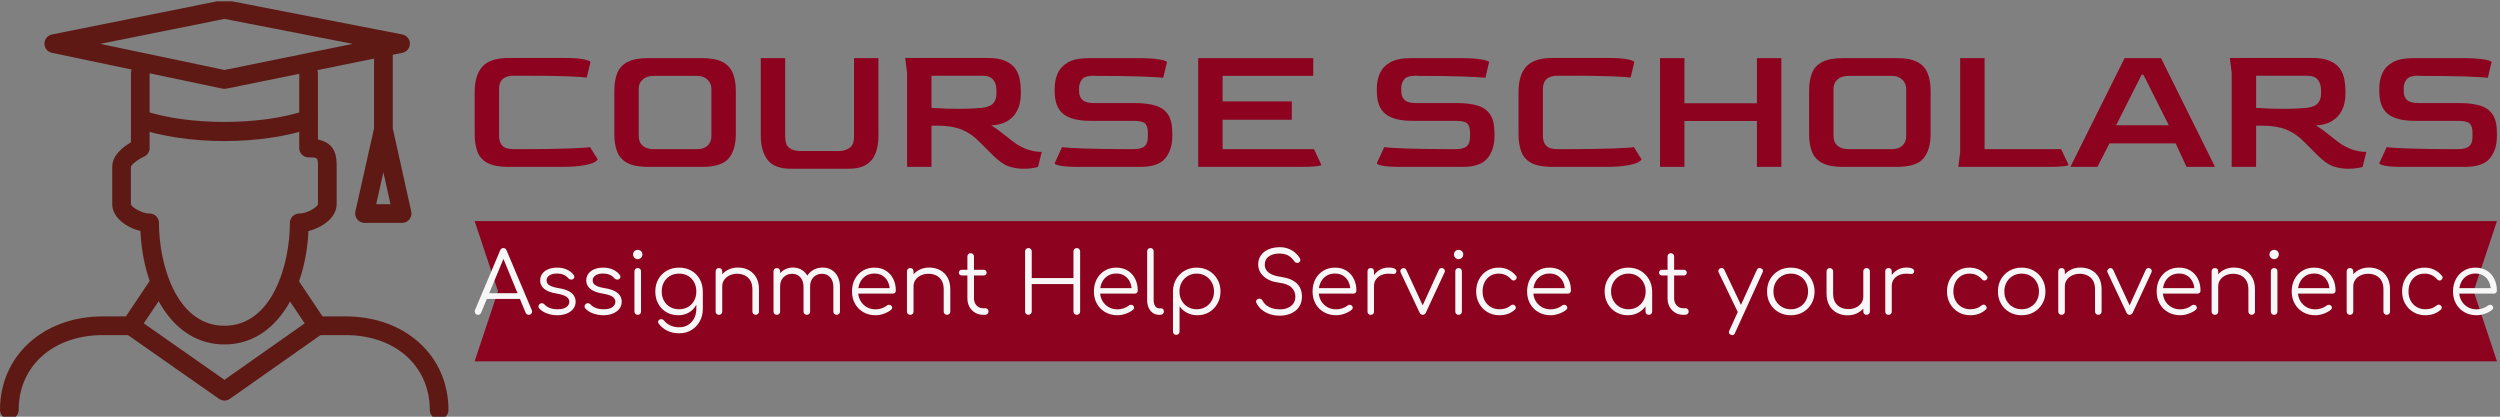 <svg xmlns="http://www.w3.org/2000/svg" version="1.1" xmlns:xlink="http://www.w3.org/1999/xlink" xmlns:svgjs="http://svgjs.dev/svgjs" width="1500" height="250" viewBox="0 0 1500 250"><rect x="0" y="0" width="1500" height="250" fill="#808080" stroke="none"/><g transform="matrix(1,0,0,1,-0.909,0.781)"><svg viewBox="0 0 396 66" data-background-color="#ffffff" preserveAspectRatio="xMidYMid meet" height="250" width="1500" xmlns="http://www.w3.org/2000/svg" xmlns:xlink="http://www.w3.org/1999/xlink"><g id="tight-bounds" transform="matrix(1,0,0,1,0.24,-0.206)"><svg viewBox="0 0 395.52 66.412" height="66.412" width="395.52"><g><svg viewBox="0 0 488.343 81.998" height="66.412" width="395.52"><g transform="matrix(1,0,0,1,92.823,11.333)"><svg viewBox="0 0 395.52 59.333" height="59.333" width="395.52"><g id="textblocktransform"><svg viewBox="0 0 395.52 59.333" height="59.333" width="395.52" id="textblock"><g><svg viewBox="0 0 395.52 21.668" height="21.668" width="395.52"><g transform="matrix(1,0,0,1,0,0)"><svg width="395.52" viewBox="3.5 -29.45 546.67 29.95" height="21.668" data-palette-color="#8d021f"><path d="M26.55 0L12.65 0Q9.1 0 7.1-1 5.1-2 4.3-4 3.5-6 3.5-8.95L3.5-8.95 3.5-20.1Q3.5-24.9 5.65-27.18 7.8-29.45 12.65-29.45L12.65-29.45 27.7-29.45Q31.15-29.45 32.98-29.08 34.8-28.7 34.8-28.3L34.8-28.3 33.8-24.15Q32.95-24.3 28.78-24.48 24.6-24.65 16.65-24.65L16.65-24.65 14.1-24.65Q10.1-24.65 10.1-21.1L10.1-21.1 10.1-8.35Q10.1-6.65 10.98-5.73 11.85-4.8 14.1-4.8L14.1-4.8 16.15-4.8Q24.45-4.8 29.03-4.98 33.6-5.15 34.7-5.35L34.7-5.35 36.75-2.05Q36.75-1.8 35.93-1.3 35.1-0.8 32.9-0.4 30.7 0 26.55 0L26.55 0ZM65 0L50.4 0Q46.9 0 44.9-1 42.9-2 42.07-4 41.25-6 41.25-8.95L41.25-8.95 41.25-20.5Q41.25-23.4 42.05-25.38 42.85-27.35 44.85-28.38 46.85-29.4 50.4-29.4L50.4-29.4 65-29.4Q68.5-29.4 70.47-28.38 72.45-27.35 73.27-25.38 74.1-23.4 74.1-20.5L74.1-20.5 74.1-8.95Q74.1-4.55 72.15-2.27 70.2 0 65 0L65 0ZM51.85-4.8L51.85-4.8 63.6-4.8Q65.45-4.8 66.47-5.75 67.5-6.7 67.5-8.35L67.5-8.35 67.5-21.1Q67.5-22.55 66.45-23.58 65.4-24.6 63.6-24.6L63.6-24.6 51.85-24.6Q50.05-24.6 48.95-23.65 47.85-22.7 47.85-21.1L47.85-21.1 47.85-8.35Q47.85-6.65 48.92-5.73 50-4.8 51.85-4.8ZM104.55 0.5L89 0.5Q84.44 0.5 82.64-1.95 80.84-4.4 80.84-8.45L80.84-8.45 80.84-29.4 87.44-29.4 87.44-8.25Q87.44-5.9 88.59-5.1 89.75-4.3 91.44-4.3L91.44-4.3 102.05-4.3Q103.64-4.3 104.84-5.13 106.05-5.95 106.05-8.25L106.05-8.25 106.05-29.4 112.65-29.4 112.65-8.45Q112.65-5.75 111.9-3.75 111.15-1.75 109.39-0.63 107.64 0.5 104.55 0.5L104.55 0.5ZM151.84 0.5L151.84 0.5Q149.84 0.5 147.92-0.13 145.99-0.75 143.54-3.2L143.54-3.2 139.94-6.8Q137.74-9.05 135.12-10.1 132.49-11.15 128.54-11.15L128.54-11.15 126.99-11.15 126.99 0 120.39 0 120.39-25.4 119.89-29.45 142.04-29.45Q145.24-29.45 147.07-28.6 148.89-27.75 149.77-26.38 150.64-25 150.89-23.45 151.14-21.9 151.14-20.5L151.14-20.5 151.14-19.55Q151.14-18.45 150.84-17.1 150.54-15.75 149.69-14.45 148.84-13.15 147.27-12.25 145.69-11.35 143.14-11.2L143.14-11.2Q143.79-10.85 144.79-10.13 145.79-9.4 146.87-8.55 147.94-7.7 148.84-7 149.74-6.3 150.24-6L150.24-6Q152.04-4.95 153.44-4.55 154.84-4.15 155.74-4.1 156.64-4.05 156.79-4.05L156.79-4.05 155.79 0Q155.34 0.15 154.29 0.33 153.24 0.5 151.84 0.5ZM134.49-15.7L134.49-15.7Q136.39-15.7 137.89-15.78 139.39-15.85 140.59-15.95L140.59-15.95Q142.79-16.2 143.67-17.18 144.54-18.15 144.54-19.7L144.54-19.7 144.54-20.85Q144.54-22.45 143.69-23.55 142.84-24.65 140.64-24.65L140.64-24.65 126.99-24.65 126.99-15.95Q129.19-15.8 131.04-15.75 132.89-15.7 134.49-15.7ZM183.49 0L166.89 0Q163.49 0 161.89-0.3 160.29-0.6 160.29-1L160.29-1 162.29-5.35Q163.44-5.15 168.02-4.98 172.59-4.8 180.59-4.8L180.59-4.8 181.54-4.8Q183.69-4.8 184.59-5.58 185.49-6.35 185.49-8.2L185.49-8.2 185.49-9.2Q185.49-10.95 184.77-11.7 184.04-12.45 181.54-12.45L181.54-12.45 169.94-12.45Q164.89-12.45 162.59-14.33 160.29-16.2 160.29-20.45L160.29-20.45 160.29-21.25Q160.29-23.45 161.12-25.3 161.94-27.15 163.94-28.28 165.94-29.4 169.44-29.4L169.44-29.4 183.04-29.4Q186.44-29.4 188.54-29.05 190.64-28.7 190.64-28.3L190.64-28.3 189.64-24.1Q188.34-24.25 183.74-24.43 179.14-24.6 171.39-24.6L171.39-24.6 170.84-24.65Q168.54-24.65 167.74-23.73 166.94-22.8 166.89-21.4L166.89-21.4 166.89-20.55Q166.89-18.9 167.82-18.07 168.74-17.25 170.89-17.25L170.89-17.25 181.99-17.25Q185.19-17.25 187.44-16.6 189.69-15.95 190.89-14.23 192.09-12.5 192.09-9.15L192.09-9.15 192.09-8.35Q192.09-4.6 190.17-2.3 188.24 0 183.49 0L183.49 0ZM226.39 0L199.09 0 199.09-29.4 230.19-29.4 230.19-24.6 205.69-24.6 205.69-17.7 224.39-17.7 224.39-12.75 205.69-12.75 205.69-4.8 230.39-4.8 232.39-0.55Q232.39-0.35 231.04-0.18 229.69 0 226.39 0L226.39 0ZM270.58 0L253.98 0Q250.58 0 248.98-0.3 247.38-0.6 247.38-1L247.38-1 249.38-5.35Q250.53-5.15 255.11-4.98 259.68-4.8 267.68-4.8L267.68-4.8 268.63-4.8Q270.78-4.8 271.68-5.58 272.58-6.35 272.58-8.2L272.58-8.2 272.58-9.2Q272.58-10.95 271.86-11.7 271.13-12.45 268.63-12.45L268.63-12.45 257.03-12.45Q251.98-12.45 249.68-14.33 247.38-16.2 247.38-20.45L247.38-20.45 247.38-21.25Q247.38-23.45 248.21-25.3 249.03-27.15 251.03-28.28 253.03-29.4 256.53-29.4L256.53-29.4 270.13-29.4Q273.53-29.4 275.63-29.05 277.73-28.7 277.73-28.3L277.73-28.3 276.73-24.1Q275.43-24.25 270.83-24.43 266.23-24.6 258.48-24.6L258.48-24.6 257.93-24.65Q255.63-24.65 254.83-23.73 254.03-22.8 253.98-21.4L253.98-21.4 253.98-20.55Q253.98-18.9 254.91-18.07 255.83-17.25 257.98-17.25L257.98-17.25 269.08-17.25Q272.28-17.25 274.53-16.6 276.78-15.95 277.98-14.23 279.18-12.5 279.18-9.15L279.18-9.15 279.18-8.35Q279.18-4.6 277.26-2.3 275.33 0 270.58 0L270.58 0ZM308.73 0L294.83 0Q291.28 0 289.28-1 287.28-2 286.48-4 285.68-6 285.68-8.95L285.68-8.95 285.68-20.1Q285.68-24.9 287.83-27.18 289.98-29.45 294.83-29.45L294.83-29.45 309.88-29.45Q313.33-29.45 315.16-29.08 316.98-28.7 316.98-28.3L316.98-28.3 315.98-24.15Q315.13-24.3 310.96-24.48 306.78-24.65 298.83-24.65L298.83-24.65 296.28-24.65Q292.28-24.65 292.28-21.1L292.28-21.1 292.28-8.35Q292.28-6.65 293.16-5.73 294.03-4.8 296.28-4.8L296.28-4.8 298.33-4.8Q306.63-4.8 311.21-4.98 315.78-5.15 316.88-5.35L316.88-5.35 318.93-2.05Q318.93-1.8 318.11-1.3 317.28-0.8 315.08-0.4 312.88 0 308.73 0L308.73 0ZM330.53 0L323.93 0 323.93-29.4 330.53-29.4 330.53-17.2 350.13-17.2 350.13-29.4 356.73-29.4 356.73 0 350.13 0 350.13-12.4 330.53-12.4 330.53 0ZM387.98 0L373.38 0Q369.88 0 367.88-1 365.88-2 365.05-4 364.23-6 364.23-8.95L364.23-8.95 364.23-20.5Q364.23-23.4 365.03-25.38 365.83-27.35 367.83-28.38 369.83-29.4 373.38-29.4L373.38-29.4 387.98-29.4Q391.48-29.4 393.45-28.38 395.43-27.35 396.25-25.38 397.08-23.4 397.08-20.5L397.08-20.5 397.08-8.95Q397.08-4.55 395.13-2.27 393.18 0 387.98 0L387.98 0ZM374.83-4.8L374.83-4.8 386.58-4.8Q388.43-4.8 389.45-5.75 390.48-6.7 390.48-8.35L390.48-8.35 390.48-21.1Q390.48-22.55 389.43-23.58 388.38-24.6 386.58-24.6L386.58-24.6 374.83-24.6Q373.03-24.6 371.93-23.65 370.83-22.7 370.83-21.1L370.83-21.1 370.83-8.35Q370.83-6.65 371.9-5.73 372.98-4.8 374.83-4.8ZM428.37 0L404.57 0 405.07-4 405.07-29.4 411.67-29.4 411.67-4.8 432.37-4.8 434.37-0.55Q434.37-0.35 433.02-0.18 431.67 0 428.37 0L428.37 0ZM442.17 0L434.87 0 449.52-29.4 459.37-29.4 473.97 0 466.27 0 463.32-6.35 445.42-6.35 442.17 0ZM454.12-24.9L447.22-11.25 461.47-11.25 454.62-24.9 454.12-24.9ZM509.92 0.5L509.92 0.5Q507.92 0.5 505.99-0.13 504.07-0.75 501.62-3.2L501.62-3.2 498.02-6.8Q495.82-9.05 493.19-10.1 490.57-11.15 486.62-11.15L486.62-11.15 485.07-11.15 485.07 0 478.47 0 478.47-25.4 477.97-29.45 500.12-29.45Q503.32-29.45 505.14-28.6 506.97-27.75 507.84-26.38 508.72-25 508.97-23.45 509.22-21.9 509.22-20.5L509.22-20.5 509.22-19.55Q509.22-18.45 508.92-17.1 508.62-15.75 507.77-14.45 506.92-13.15 505.34-12.25 503.77-11.35 501.22-11.2L501.22-11.2Q501.87-10.85 502.87-10.13 503.87-9.4 504.94-8.55 506.02-7.7 506.92-7 507.82-6.3 508.32-6L508.32-6Q510.12-4.95 511.52-4.55 512.92-4.15 513.82-4.1 514.72-4.05 514.87-4.05L514.87-4.05 513.87 0Q513.42 0.15 512.37 0.33 511.32 0.5 509.92 0.5ZM492.57-15.7L492.57-15.7Q494.47-15.7 495.97-15.78 497.47-15.85 498.67-15.95L498.67-15.95Q500.87-16.2 501.74-17.18 502.62-18.15 502.62-19.7L502.62-19.7 502.62-20.85Q502.62-22.45 501.77-23.55 500.92-24.65 498.72-24.65L498.72-24.65 485.07-24.65 485.07-15.95Q487.27-15.8 489.12-15.75 490.97-15.7 492.57-15.7ZM541.57 0L524.97 0Q521.57 0 519.97-0.3 518.37-0.6 518.37-1L518.37-1 520.37-5.35Q521.52-5.15 526.09-4.98 530.67-4.8 538.67-4.8L538.67-4.8 539.62-4.8Q541.77-4.8 542.67-5.58 543.57-6.35 543.57-8.2L543.57-8.2 543.57-9.2Q543.57-10.95 542.84-11.7 542.12-12.45 539.62-12.45L539.62-12.45 528.02-12.45Q522.97-12.45 520.67-14.33 518.37-16.2 518.37-20.45L518.37-20.45 518.37-21.25Q518.37-23.45 519.19-25.3 520.02-27.15 522.02-28.28 524.02-29.4 527.52-29.4L527.52-29.4 541.12-29.4Q544.52-29.4 546.62-29.05 548.72-28.7 548.72-28.3L548.72-28.3 547.72-24.1Q546.42-24.25 541.82-24.43 537.22-24.6 529.47-24.6L529.47-24.6 528.92-24.65Q526.62-24.65 525.82-23.73 525.02-22.8 524.97-21.4L524.97-21.4 524.97-20.55Q524.97-18.9 525.89-18.07 526.82-17.25 528.97-17.25L528.97-17.25 540.07-17.25Q543.27-17.25 545.52-16.6 547.77-15.95 548.97-14.23 550.17-12.5 550.17-9.15L550.17-9.15 550.17-8.35Q550.17-4.6 548.24-2.3 546.32 0 541.57 0L541.57 0Z" opacity="1" transform="matrix(1,0,0,1,0,0)" fill="#8d021f" class="wordmark-text-0" data-fill-palette-color="primary" id="text-0"></path></svg></g></svg></g><g transform="matrix(1,0,0,1,0,31.898)"><svg viewBox="0 0 395.52 27.435" height="27.435" width="395.52"><path d="M395.52 0l-4.572 13.717 4.572 13.718h-395.52l4.572-13.718-4.572-13.717z" data-fill-palette-color="tertiary" opacity="1" fill="#8d021f"></path><g transform="matrix(1,0,0,1,0,5.115)"><svg width="395.52" viewBox="0.925 -39.55 1182.715 51.45" height="17.204" data-palette-color="#f7f7f7"><path d="M2.85 0L2.85 0Q1.7 0 1.2-0.95 0.7-1.9 1.1-2.8L1.1-2.8 15.8-37.7Q16.35-39.05 17.7-39.05L17.7-39.05Q19-39.05 19.55-37.7L19.55-37.7 34.3-2.75Q34.75-1.8 34.18-0.9 33.6 0 32.55 0L32.55 0Q31.95 0 31.48-0.3 31-0.6 30.7-1.2L30.7-1.2 16.95-34.55 18.5-34.55 4.65-1.2Q4.4-0.6 3.93-0.3 3.45 0 2.85 0ZM29.45-9.3L6.15-9.3 7.65-12.65 27.95-12.65 29.45-9.3ZM49.2 0.25L49.2 0.25Q46.25 0.25 43.35-0.75 40.45-1.75 38.65-3.75L38.65-3.75Q38.1-4.35 38.2-5.1 38.3-5.85 38.95-6.4L38.95-6.4Q39.65-6.9 40.4-6.8 41.15-6.7 41.65-6.15L41.65-6.15Q42.85-4.75 44.82-4 46.8-3.25 49.2-3.25L49.2-3.25Q52.9-3.25 54.55-4.53 56.2-5.8 56.25-7.6L56.25-7.6Q56.25-9.4 54.55-10.58 52.85-11.75 48.95-12.4L48.95-12.4Q43.9-13.2 41.55-15.2 39.2-17.2 39.2-19.95L39.2-19.95Q39.2-22.5 40.55-24.2 41.9-25.9 44.15-26.75 46.4-27.6 49.1-27.6L49.1-27.6Q52.45-27.6 54.87-26.45 57.3-25.3 58.8-23.35L58.8-23.35Q59.3-22.7 59.2-22 59.1-21.3 58.4-20.85L58.4-20.85Q57.8-20.5 57.02-20.63 56.25-20.75 55.7-21.35L55.7-21.35Q54.45-22.8 52.8-23.48 51.15-24.15 49-24.15L49-24.15Q46.25-24.15 44.6-23.03 42.95-21.9 42.95-20.2L42.95-20.2Q42.95-19.05 43.57-18.2 44.2-17.35 45.72-16.7 47.25-16.05 50-15.6L50-15.6Q53.75-15 55.92-13.83 58.1-12.65 59.02-11.08 59.95-9.5 59.95-7.65L59.95-7.65Q59.95-5.3 58.57-3.53 57.2-1.75 54.77-0.75 52.35 0.25 49.2 0.25ZM76.15 0.25L76.15 0.25Q73.2 0.25 70.3-0.75 67.4-1.75 65.59-3.75L65.59-3.75Q65.05-4.35 65.15-5.1 65.25-5.85 65.9-6.4L65.9-6.4Q66.59-6.9 67.34-6.8 68.09-6.7 68.59-6.15L68.59-6.15Q69.8-4.75 71.77-4 73.75-3.25 76.15-3.25L76.15-3.25Q79.84-3.25 81.5-4.53 83.15-5.8 83.2-7.6L83.2-7.6Q83.2-9.4 81.5-10.58 79.8-11.75 75.9-12.4L75.9-12.4Q70.84-13.2 68.5-15.2 66.15-17.2 66.15-19.95L66.15-19.95Q66.15-22.5 67.5-24.2 68.84-25.9 71.09-26.75 73.34-27.6 76.05-27.6L76.05-27.6Q79.4-27.6 81.82-26.45 84.25-25.3 85.75-23.35L85.75-23.35Q86.25-22.7 86.15-22 86.05-21.3 85.34-20.85L85.34-20.85Q84.75-20.5 83.97-20.63 83.2-20.75 82.65-21.35L82.65-21.35Q81.4-22.8 79.75-23.48 78.09-24.15 75.95-24.15L75.95-24.15Q73.2-24.15 71.55-23.03 69.9-21.9 69.9-20.2L69.9-20.2Q69.9-19.05 70.52-18.2 71.15-17.35 72.67-16.7 74.2-16.05 76.95-15.6L76.95-15.6Q80.7-15 82.87-13.83 85.05-12.65 85.97-11.08 86.9-9.5 86.9-7.65L86.9-7.65Q86.9-5.3 85.52-3.53 84.15-1.75 81.72-0.75 79.3 0.25 76.15 0.25ZM96.29 0L96.29 0Q95.39 0 94.87-0.53 94.34-1.05 94.34-1.95L94.34-1.95 94.34-25.4Q94.34-26.3 94.87-26.83 95.39-27.35 96.29-27.35L96.29-27.35Q97.14-27.35 97.67-26.83 98.19-26.3 98.19-25.4L98.19-25.4 98.19-1.95Q98.19-1.05 97.67-0.53 97.14 0 96.29 0ZM96.24-32.55L96.24-32.55Q95.14-32.55 94.34-33.35 93.54-34.15 93.54-35.3L93.54-35.3Q93.54-36.55 94.37-37.27 95.19-38 96.29-38L96.29-38Q97.34-38 98.17-37.27 98.99-36.55 98.99-35.3L98.99-35.3Q98.99-34.15 98.19-33.35 97.39-32.55 96.24-32.55ZM120.04 0.25L120.04 0.25Q116.09 0.25 113.04-1.53 109.99-3.3 108.27-6.45 106.54-9.6 106.54-13.65L106.54-13.65Q106.54-17.75 108.34-20.9 110.14-24.05 113.29-25.83 116.44-27.6 120.44-27.6L120.44-27.6Q124.49-27.6 127.62-25.83 130.74-24.05 132.52-20.9 134.29-17.75 134.34-13.65L134.34-13.65 132.09-12.45Q132.09-8.75 130.54-5.88 128.99-3 126.27-1.38 123.54 0.25 120.04 0.25ZM120.54 10.8L120.54 10.8Q116.59 10.8 113.59 9.33 110.59 7.85 108.64 5.3L108.64 5.3Q108.09 4.7 108.17 4 108.24 3.3 108.89 2.85L108.89 2.85Q109.54 2.4 110.34 2.55 111.14 2.7 111.59 3.3L111.59 3.3Q113.04 5.1 115.32 6.2 117.59 7.3 120.59 7.3L120.59 7.3Q123.39 7.3 125.64 5.95 127.89 4.6 129.22 2.15 130.54-0.3 130.54-3.6L130.54-3.6 130.54-11.2 131.99-14.1 134.34-13.65 134.34-3.45Q134.34 0.6 132.54 3.83 130.74 7.05 127.64 8.93 124.54 10.8 120.54 10.8ZM120.44-3.25L120.44-3.25Q123.39-3.25 125.67-4.58 127.94-5.9 129.24-8.25 130.54-10.6 130.54-13.65L130.54-13.65Q130.54-16.7 129.24-19.07 127.94-21.45 125.67-22.78 123.39-24.1 120.44-24.1L120.44-24.1Q117.49-24.1 115.19-22.78 112.89-21.45 111.59-19.07 110.29-16.7 110.29-13.65L110.29-13.65Q110.29-10.6 111.59-8.25 112.89-5.9 115.19-4.58 117.49-3.25 120.44-3.25ZM165.29 0L165.29 0Q164.44 0 163.89-0.55 163.34-1.1 163.34-1.9L163.34-1.9 163.34-14.9Q163.34-18 162.16-20 160.99-22 158.96-23 156.94-24 154.39-24L154.39-24Q151.94-24 149.96-23.05 147.99-22.1 146.84-20.45 145.69-18.8 145.69-16.7L145.69-16.7 142.94-16.7Q143.04-19.85 144.64-22.33 146.24-24.8 148.89-26.23 151.54-27.65 154.79-27.65L154.79-27.65Q158.34-27.65 161.14-26.18 163.94-24.7 165.56-21.85 167.19-19 167.19-14.9L167.19-14.9 167.19-1.9Q167.19-1.1 166.64-0.55 166.09 0 165.29 0ZM143.79 0L143.79 0Q142.89 0 142.36-0.53 141.84-1.05 141.84-1.9L141.84-1.9 141.84-25.4Q141.84-26.3 142.36-26.83 142.89-27.35 143.79-27.35L143.79-27.35Q144.64-27.35 145.16-26.83 145.69-26.3 145.69-25.4L145.69-25.4 145.69-1.9Q145.69-1.05 145.16-0.53 144.64 0 143.79 0ZM212.64 0L212.64 0Q211.79 0 211.24-0.53 210.69-1.05 210.69-1.9L210.69-1.9 210.69-16.3Q210.69-19.85 208.84-21.93 206.99-24 204.09-24L204.09-24Q200.99-24 199.01-21.93 197.04-19.85 197.09-16.4L197.09-16.4 193.64-16.4Q193.69-19.75 195.09-22.3 196.49-24.85 198.94-26.25 201.39-27.65 204.49-27.65L204.49-27.65Q207.44-27.65 209.71-26.25 211.99-24.85 213.26-22.3 214.54-19.75 214.54-16.3L214.54-16.3 214.54-1.9Q214.54-1.05 214.01-0.53 213.49 0 212.64 0ZM177.64 0L177.64 0Q176.74 0 176.21-0.53 175.69-1.05 175.69-1.9L175.69-1.9 175.69-25.4Q175.69-26.25 176.21-26.8 176.74-27.35 177.64-27.35L177.64-27.35Q178.49-27.35 179.01-26.8 179.54-26.25 179.54-25.4L179.54-25.4 179.54-1.9Q179.54-1.05 179.01-0.53 178.49 0 177.64 0ZM195.19 0L195.19 0Q194.34 0 193.79-0.53 193.24-1.05 193.24-1.9L193.24-1.9 193.24-16.3Q193.24-19.85 191.39-21.93 189.54-24 186.64-24L186.64-24Q183.54-24 181.54-21.98 179.54-19.95 179.54-16.7L179.54-16.7 176.79-16.7Q176.89-19.9 178.21-22.38 179.54-24.85 181.84-26.25 184.14-27.65 187.04-27.65L187.04-27.65Q189.99-27.65 192.26-26.25 194.54-24.85 195.81-22.3 197.09-19.75 197.09-16.3L197.09-16.3 197.09-1.9Q197.09-1.05 196.56-0.53 196.04 0 195.19 0ZM235.43 0.25L235.43 0.25Q231.38 0.25 228.26-1.53 225.13-3.3 223.36-6.45 221.58-9.6 221.58-13.65L221.58-13.65Q221.58-17.75 223.26-20.88 224.93-24 227.88-25.8 230.83-27.6 234.68-27.6L234.68-27.6Q238.48-27.6 241.31-25.88 244.13-24.15 245.68-21.1 247.23-18.05 247.23-14.15L247.23-14.15Q247.23-13.35 246.73-12.88 246.23-12.4 245.43-12.4L245.43-12.4 224.18-12.4 224.18-15.6 245.83-15.6 243.68-14.05Q243.73-16.95 242.63-19.25 241.53-21.55 239.51-22.85 237.48-24.15 234.68-24.15L234.68-24.15Q231.83-24.15 229.68-22.8 227.53-21.45 226.36-19.07 225.18-16.7 225.18-13.65L225.18-13.65Q225.18-10.6 226.51-8.25 227.83-5.9 230.13-4.55 232.43-3.2 235.43-3.2L235.43-3.2Q237.23-3.2 239.06-3.83 240.88-4.45 241.98-5.4L241.98-5.4Q242.53-5.85 243.23-5.88 243.93-5.9 244.43-5.5L244.43-5.5Q245.08-4.9 245.11-4.2 245.13-3.5 244.53-3L244.53-3Q242.88-1.6 240.33-0.68 237.78 0.25 235.43 0.25ZM277.18 0L277.18 0Q276.33 0 275.78-0.55 275.23-1.1 275.23-1.9L275.23-1.9 275.23-14.9Q275.23-18 274.06-20 272.88-22 270.86-23 268.83-24 266.28-24L266.28-24Q263.83-24 261.86-23.05 259.88-22.1 258.73-20.45 257.58-18.8 257.58-16.7L257.58-16.7 254.83-16.7Q254.93-19.85 256.53-22.33 258.13-24.8 260.78-26.23 263.43-27.65 266.68-27.65L266.68-27.65Q270.23-27.65 273.03-26.18 275.83-24.7 277.46-21.85 279.08-19 279.08-14.9L279.08-14.9 279.08-1.9Q279.08-1.1 278.53-0.55 277.98 0 277.18 0ZM255.68 0L255.68 0Q254.78 0 254.26-0.53 253.73-1.05 253.73-1.9L253.73-1.9 253.73-25.4Q253.73-26.3 254.26-26.83 254.78-27.35 255.68-27.35L255.68-27.35Q256.53-27.35 257.06-26.83 257.58-26.3 257.58-25.4L257.58-25.4 257.58-1.9Q257.58-1.05 257.06-0.53 256.53 0 255.68 0ZM299.33 0L298.28 0Q295.63 0 293.55-1.25 291.48-2.5 290.28-4.67 289.08-6.85 289.08-9.65L289.08-9.65 289.08-34.1Q289.08-34.95 289.6-35.5 290.13-36.05 290.98-36.05L290.98-36.05Q291.83-36.05 292.38-35.5 292.93-34.95 292.93-34.1L292.93-34.1 292.93-9.65Q292.93-7.1 294.43-5.48 295.93-3.85 298.28-3.85L298.28-3.85 299.63-3.85Q300.43-3.85 300.93-3.3 301.43-2.75 301.43-1.9L301.43-1.9Q301.43-1.05 300.83-0.53 300.23 0 299.33 0L299.33 0ZM298.58-23L285.83-23Q285.08-23 284.58-23.48 284.08-23.95 284.08-24.65L284.08-24.65Q284.08-25.4 284.58-25.88 285.08-26.35 285.83-26.35L285.83-26.35 298.58-26.35Q299.33-26.35 299.83-25.88 300.33-25.4 300.33-24.65L300.33-24.65Q300.33-23.95 299.83-23.48 299.33-23 298.58-23L298.58-23ZM324.77 0L324.77 0Q323.92 0 323.37-0.55 322.82-1.1 322.82-1.95L322.82-1.95 322.82-37.1Q322.82-37.95 323.37-38.5 323.92-39.05 324.77-39.05L324.77-39.05Q325.62-39.05 326.17-38.5 326.72-37.95 326.72-37.1L326.72-37.1 326.72-21.5 351.12-21.5 351.12-37.1Q351.12-37.95 351.67-38.5 352.22-39.05 353.07-39.05L353.07-39.05Q353.92-39.05 354.47-38.5 355.02-37.95 355.02-37.1L355.02-37.1 355.02-1.95Q355.02-1.1 354.47-0.55 353.92 0 353.07 0L353.07 0Q352.22 0 351.67-0.55 351.12-1.1 351.12-1.95L351.12-1.95 351.12-18 326.72-18 326.72-1.95Q326.72-1.1 326.17-0.55 325.62 0 324.77 0ZM376.92 0.25L376.92 0.25Q372.87 0.25 369.75-1.53 366.62-3.3 364.85-6.45 363.07-9.6 363.07-13.65L363.07-13.65Q363.07-17.75 364.75-20.88 366.42-24 369.37-25.8 372.32-27.6 376.17-27.6L376.17-27.6Q379.97-27.6 382.8-25.88 385.62-24.15 387.17-21.1 388.72-18.05 388.72-14.15L388.72-14.15Q388.72-13.35 388.22-12.88 387.72-12.4 386.92-12.4L386.92-12.4 365.67-12.4 365.67-15.6 387.32-15.6 385.17-14.05Q385.22-16.95 384.12-19.25 383.02-21.55 381-22.85 378.97-24.15 376.17-24.15L376.17-24.15Q373.32-24.15 371.17-22.8 369.02-21.45 367.85-19.07 366.67-16.7 366.67-13.65L366.67-13.65Q366.67-10.6 368-8.25 369.32-5.9 371.62-4.55 373.92-3.2 376.92-3.2L376.92-3.2Q378.72-3.2 380.55-3.83 382.37-4.45 383.47-5.4L383.47-5.4Q384.02-5.85 384.72-5.88 385.42-5.9 385.92-5.5L385.92-5.5Q386.57-4.9 386.6-4.2 386.62-3.5 386.02-3L386.02-3Q384.37-1.6 381.82-0.68 379.27 0.25 376.92 0.25ZM401.77 0L401.12 0Q399.12 0 397.54-1.1 395.97-2.2 395.09-4.15 394.22-6.1 394.22-8.65L394.22-8.65 394.22-37.15Q394.22-38 394.74-38.53 395.27-39.05 396.12-39.05L396.12-39.05Q396.97-39.05 397.49-38.53 398.02-38 398.02-37.15L398.02-37.15 398.02-8.65Q398.02-6.5 398.89-5.15 399.77-3.8 401.12-3.8L401.12-3.8 402.37-3.8Q403.12-3.8 403.57-3.28 404.02-2.75 404.02-1.9L404.02-1.9Q404.02-1.05 403.39-0.53 402.77 0 401.77 0L401.77 0ZM411.27 11.7L411.27 11.7Q410.37 11.7 409.84 11.18 409.32 10.65 409.32 9.75L409.32 9.75 409.32-13.85Q409.37-17.75 411.19-20.88 413.02-24 416.14-25.8 419.27-27.6 423.17-27.6L423.17-27.6Q427.17-27.6 430.32-25.78 433.47-23.95 435.29-20.8 437.12-17.65 437.12-13.65L437.12-13.65Q437.12-9.7 435.34-6.55 433.57-3.4 430.52-1.58 427.47 0.25 423.62 0.25L423.62 0.25Q420.27 0.25 417.54-1.18 414.82-2.6 413.17-4.95L413.17-4.95 413.17 9.75Q413.17 10.65 412.64 11.18 412.12 11.7 411.27 11.7ZM423.17-3.25L423.17-3.25Q426.07-3.25 428.37-4.6 430.67-5.95 431.99-8.33 433.32-10.7 433.32-13.65L433.32-13.65Q433.32-16.65 431.99-19 430.67-21.35 428.37-22.73 426.07-24.1 423.17-24.1L423.17-24.1Q420.32-24.1 418.02-22.73 415.72-21.35 414.42-19 413.12-16.65 413.12-13.65L413.12-13.65Q413.12-10.7 414.42-8.33 415.72-5.95 418.02-4.6 420.32-3.25 423.17-3.25ZM471.81 0.5L471.81 0.5Q468.61 0.5 465.89-0.43 463.16-1.35 461.16-3.05 459.16-4.75 458.11-7L458.11-7Q457.71-7.8 458.09-8.47 458.46-9.15 459.36-9.4L459.36-9.4Q460.06-9.6 460.74-9.25 461.41-8.9 461.76-8.2L461.76-8.2Q462.51-6.75 463.96-5.6 465.41-4.45 467.41-3.83 469.41-3.2 471.81-3.2L471.81-3.2Q474.46-3.2 476.51-4.08 478.56-4.95 479.74-6.63 480.91-8.3 480.91-10.7L480.91-10.7Q480.91-13.75 478.66-15.95 476.41-18.15 471.61-18.75L471.61-18.75Q465.76-19.45 462.46-22.38 459.16-25.3 459.16-29.55L459.16-29.55Q459.16-32.6 460.79-34.85 462.41-37.1 465.26-38.33 468.11-39.55 471.81-39.55L471.81-39.55Q474.56-39.55 476.81-38.68 479.06-37.8 480.74-36.38 482.41-34.95 483.46-33.25L483.46-33.25Q483.96-32.45 483.79-31.7 483.61-30.95 482.91-30.55L482.91-30.55Q482.16-30.2 481.39-30.45 480.61-30.7 480.21-31.4L480.21-31.4Q479.46-32.55 478.34-33.58 477.21-34.6 475.61-35.2 474.01-35.8 471.76-35.85L471.76-35.85Q467.81-35.85 465.41-34.18 463.01-32.5 463.01-29.3L463.01-29.3Q463.01-27.6 463.91-26.18 464.81-24.75 466.89-23.73 468.96-22.7 472.46-22.2L472.46-22.2Q478.71-21.3 481.74-18.38 484.76-15.45 484.76-10.75L484.76-10.75Q484.76-8.05 483.79-5.95 482.81-3.85 481.04-2.43 479.26-1 476.89-0.25 474.51 0.5 471.81 0.5ZM504.81 0.25L504.81 0.25Q500.76 0.25 497.63-1.53 494.51-3.3 492.73-6.45 490.96-9.6 490.96-13.65L490.96-13.65Q490.96-17.75 492.63-20.88 494.31-24 497.26-25.8 500.21-27.6 504.06-27.6L504.06-27.6Q507.86-27.6 510.68-25.88 513.51-24.15 515.06-21.1 516.61-18.05 516.61-14.15L516.61-14.15Q516.61-13.35 516.11-12.88 515.61-12.4 514.81-12.4L514.81-12.4 493.56-12.4 493.56-15.6 515.21-15.6 513.06-14.05Q513.11-16.95 512.01-19.25 510.91-21.55 508.88-22.85 506.86-24.15 504.06-24.15L504.06-24.15Q501.21-24.15 499.06-22.8 496.91-21.45 495.73-19.07 494.56-16.7 494.56-13.65L494.56-13.65Q494.56-10.6 495.88-8.25 497.21-5.9 499.51-4.55 501.81-3.2 504.81-3.2L504.81-3.2Q506.61-3.2 508.43-3.83 510.26-4.45 511.36-5.4L511.36-5.4Q511.91-5.85 512.61-5.88 513.31-5.9 513.81-5.5L513.81-5.5Q514.46-4.9 514.48-4.2 514.51-3.5 513.91-3L513.91-3Q512.26-1.6 509.71-0.68 507.16 0.25 504.81 0.25ZM526.9-16.85L524.71-16.85Q524.86-19.95 526.33-22.4 527.81-24.85 530.18-26.25 532.56-27.65 535.46-27.65L535.46-27.65Q537.75-27.65 539-27 540.25-26.35 539.96-25.1L539.96-25.1Q539.75-24.35 539.28-24.1 538.81-23.85 538.13-23.9 537.46-23.95 536.61-24L536.61-24Q533.81-24.25 531.63-23.43 529.46-22.6 528.18-20.9 526.9-19.2 526.9-16.85L526.9-16.85ZM525 0L525 0Q524.11 0 523.61-0.5 523.11-1 523.11-1.9L523.11-1.9 523.11-25.45Q523.11-26.35 523.61-26.85 524.11-27.35 525-27.35L525-27.35Q525.9-27.35 526.4-26.85 526.9-26.35 526.9-25.45L526.9-25.45 526.9-1.9Q526.9-1 526.4-0.5 525.9 0 525 0ZM555.35 0L555.35 0Q554.15 0 553.55-1.3L553.55-1.3 542.45-24.85Q542.15-25.5 542.4-26.15 542.65-26.8 543.4-27.15L543.4-27.15Q544.1-27.5 544.75-27.25 545.4-27 545.75-26.35L545.75-26.35 556.4-3.3 554.35-3.3 564.85-26.35Q565.15-27.05 565.88-27.28 566.6-27.5 567.3-27.2L567.3-27.2Q568-26.85 568.25-26.18 568.5-25.5 568.2-24.9L568.2-24.9 557.25-1.3Q556.65 0 555.35 0ZM576.4 0L576.4 0Q575.5 0 574.97-0.53 574.45-1.05 574.45-1.95L574.45-1.95 574.45-25.4Q574.45-26.3 574.97-26.83 575.5-27.35 576.4-27.35L576.4-27.35Q577.25-27.35 577.77-26.83 578.3-26.3 578.3-25.4L578.3-25.4 578.3-1.95Q578.3-1.05 577.77-0.53 577.25 0 576.4 0ZM576.35-32.55L576.35-32.55Q575.25-32.55 574.45-33.35 573.65-34.15 573.65-35.3L573.65-35.3Q573.65-36.55 574.47-37.27 575.3-38 576.4-38L576.4-38Q577.45-38 578.27-37.27 579.1-36.55 579.1-35.3L579.1-35.3Q579.1-34.15 578.3-33.35 577.5-32.55 576.35-32.55ZM600.3 0.25L600.3 0.25Q596.35 0.25 593.27-1.58 590.2-3.4 588.42-6.55 586.65-9.7 586.65-13.65L586.65-13.65Q586.65-17.65 588.35-20.8 590.05-23.95 593-25.78 595.95-27.6 599.8-27.6L599.8-27.6Q602.85-27.6 605.42-26.4 608-25.2 609.95-22.8L609.95-22.8Q610.5-22.2 610.35-21.53 610.2-20.85 609.5-20.35L609.5-20.35Q608.95-19.95 608.27-20.08 607.6-20.2 607.1-20.8L607.1-20.8Q604.2-24.1 599.8-24.1L599.8-24.1Q597-24.1 594.87-22.75 592.75-21.4 591.57-19.05 590.4-16.7 590.4-13.65L590.4-13.65Q590.4-10.65 591.65-8.3 592.9-5.95 595.15-4.6 597.4-3.25 600.3-3.25L600.3-3.25Q602.25-3.25 603.87-3.78 605.5-4.3 606.75-5.4L606.75-5.4Q607.35-5.9 608-5.95 608.65-6 609.2-5.55L609.2-5.55Q609.8-5 609.87-4.3 609.95-3.6 609.4-3.1L609.4-3.1Q605.75 0.25 600.3 0.25ZM630.29 0.25L630.29 0.25Q626.24 0.25 623.12-1.53 619.99-3.3 618.22-6.45 616.44-9.6 616.44-13.65L616.44-13.65Q616.44-17.75 618.12-20.88 619.79-24 622.74-25.8 625.69-27.6 629.54-27.6L629.54-27.6Q633.34-27.6 636.17-25.88 638.99-24.15 640.54-21.1 642.09-18.05 642.09-14.15L642.09-14.15Q642.09-13.35 641.59-12.88 641.09-12.4 640.29-12.4L640.29-12.4 619.04-12.4 619.04-15.6 640.69-15.6 638.54-14.05Q638.59-16.95 637.49-19.25 636.39-21.55 634.37-22.85 632.34-24.15 629.54-24.15L629.54-24.15Q626.69-24.15 624.54-22.8 622.39-21.45 621.22-19.07 620.04-16.7 620.04-13.65L620.04-13.65Q620.04-10.6 621.37-8.25 622.69-5.9 624.99-4.55 627.29-3.2 630.29-3.2L630.29-3.2Q632.09-3.2 633.92-3.83 635.74-4.45 636.84-5.4L636.84-5.4Q637.39-5.85 638.09-5.88 638.79-5.9 639.29-5.5L639.29-5.5Q639.94-4.9 639.97-4.2 639.99-3.5 639.39-3L639.39-3Q637.74-1.6 635.19-0.68 632.64 0.25 630.29 0.25ZM675.29 0.25L675.29 0.25Q671.44 0.25 668.39-1.58 665.34-3.4 663.56-6.55 661.79-9.7 661.79-13.65L661.79-13.65Q661.79-17.65 663.61-20.8 665.44-23.95 668.59-25.78 671.74-27.6 675.69-27.6L675.69-27.6Q679.64-27.6 682.76-25.78 685.89-23.95 687.71-20.8 689.54-17.65 689.59-13.65L689.59-13.65 688.04-12.45Q688.04-8.85 686.36-5.98 684.69-3.1 681.81-1.43 678.94 0.25 675.29 0.25ZM675.69-3.25L675.69-3.25Q678.59-3.25 680.86-4.6 683.14-5.95 684.46-8.33 685.79-10.7 685.79-13.65L685.79-13.65Q685.79-16.65 684.46-19 683.14-21.35 680.86-22.73 678.59-24.1 675.69-24.1L675.69-24.1Q672.84-24.1 670.54-22.73 668.24-21.35 666.89-19 665.54-16.65 665.54-13.65L665.54-13.65Q665.54-10.7 666.89-8.33 668.24-5.95 670.54-4.6 672.84-3.25 675.69-3.25ZM687.64 0L687.64 0Q686.79 0 686.24-0.53 685.69-1.05 685.69-1.9L685.69-1.9 685.69-10.45 686.64-14.4 689.59-13.65 689.59-1.9Q689.59-1.05 689.04-0.53 688.49 0 687.64 0ZM708.84 0L707.79 0Q705.14 0 703.06-1.25 700.99-2.5 699.79-4.67 698.59-6.85 698.59-9.65L698.59-9.65 698.59-34.1Q698.59-34.95 699.11-35.5 699.64-36.05 700.49-36.05L700.49-36.05Q701.34-36.05 701.89-35.5 702.44-34.95 702.44-34.1L702.44-34.1 702.44-9.65Q702.44-7.1 703.94-5.48 705.44-3.85 707.79-3.85L707.79-3.85 709.14-3.85Q709.94-3.85 710.44-3.3 710.94-2.75 710.94-1.9L710.94-1.9Q710.94-1.05 710.34-0.53 709.74 0 708.84 0L708.84 0ZM708.09-23L695.34-23Q694.59-23 694.09-23.48 693.59-23.95 693.59-24.65L693.59-24.65Q693.59-25.4 694.09-25.88 694.59-26.35 695.34-26.35L695.34-26.35 708.09-26.35Q708.84-26.35 709.34-25.88 709.84-25.4 709.84-24.65L709.84-24.65Q709.84-23.95 709.34-23.48 708.84-23 708.09-23L708.09-23ZM736.53 11.9L736.53 11.9Q736.13 11.9 735.63 11.7L735.63 11.7Q733.93 10.95 734.68 9.3L734.68 9.3 750.83-26.3Q751.58-27.9 753.23-27.2L753.23-27.2Q754.93-26.5 754.18-24.85L754.18-24.85 737.98 10.75Q737.48 11.9 736.53 11.9ZM742.08-0.85L742.08-0.85Q741.33-0.5 740.68-0.73 740.03-0.95 739.63-1.7L739.63-1.7 728.48-24.8Q728.13-25.55 728.38-26.2 728.63-26.85 729.38-27.2L729.38-27.2Q730.13-27.55 730.78-27.33 731.43-27.1 731.78-26.35L731.78-26.35 742.73-3.25Q743.13-2.5 742.98-1.85 742.83-1.2 742.08-0.85ZM770.68 0.25L770.68 0.25Q766.68 0.25 763.53-1.55 760.38-3.35 758.58-6.5 756.78-9.65 756.78-13.65L756.78-13.65Q756.78-17.7 758.58-20.85 760.38-24 763.53-25.8 766.68-27.6 770.68-27.6L770.68-27.6Q774.68-27.6 777.8-25.8 780.93-24 782.73-20.85 784.53-17.7 784.58-13.65L784.58-13.65Q784.58-9.65 782.75-6.5 780.93-3.35 777.8-1.55 774.68 0.25 770.68 0.25ZM770.68-3.25L770.68-3.25Q773.58-3.25 775.88-4.6 778.18-5.95 779.48-8.3 780.78-10.65 780.78-13.65L780.78-13.65Q780.78-16.65 779.48-19.03 778.18-21.4 775.88-22.75 773.58-24.1 770.68-24.1L770.68-24.1Q767.78-24.1 765.48-22.75 763.18-21.4 761.85-19.03 760.53-16.65 760.53-13.65L760.53-13.65Q760.53-10.65 761.85-8.3 763.18-5.95 765.48-4.6 767.78-3.25 770.68-3.25ZM803.98 0.3L803.98 0.3Q800.43 0.3 797.63-1.18 794.83-2.65 793.2-5.5 791.58-8.35 791.58-12.45L791.58-12.45 791.58-25.45Q791.58-26.25 792.13-26.8 792.68-27.35 793.48-27.35L793.48-27.35Q794.33-27.35 794.88-26.8 795.43-26.25 795.43-25.45L795.43-25.45 795.43-12.45Q795.43-9.35 796.6-7.35 797.78-5.35 799.8-4.35 801.83-3.35 804.38-3.35L804.38-3.35Q806.83-3.35 808.8-4.3 810.78-5.25 811.93-6.9 813.08-8.55 813.08-10.65L813.08-10.65 815.83-10.65Q815.68-7.5 814.1-5.03 812.53-2.55 809.88-1.13 807.23 0.3 803.98 0.3ZM814.98 0L814.98 0Q814.13 0 813.6-0.53 813.08-1.05 813.08-1.95L813.08-1.95 813.08-25.45Q813.08-26.3 813.6-26.83 814.13-27.35 814.98-27.35L814.98-27.35Q815.83-27.35 816.38-26.83 816.93-26.3 816.93-25.45L816.93-25.45 816.93-1.95Q816.93-1.05 816.38-0.53 815.83 0 814.98 0ZM829.72-16.85L827.52-16.85Q827.67-19.95 829.15-22.4 830.62-24.85 833-26.25 835.37-27.65 838.27-27.65L838.27-27.65Q840.57-27.65 841.82-27 843.07-26.35 842.77-25.1L842.77-25.1Q842.57-24.35 842.1-24.1 841.62-23.85 840.95-23.9 840.27-23.95 839.42-24L839.42-24Q836.62-24.25 834.45-23.43 832.27-22.6 831-20.9 829.72-19.2 829.72-16.85L829.72-16.85ZM827.82 0L827.82 0Q826.92 0 826.42-0.5 825.92-1 825.92-1.9L825.92-1.9 825.92-25.45Q825.92-26.35 826.42-26.85 826.92-27.35 827.82-27.35L827.82-27.35Q828.72-27.35 829.22-26.85 829.72-26.35 829.72-25.45L829.72-25.45 829.72-1.9Q829.72-1 829.22-0.5 828.72 0 827.82 0ZM875.67 0.25L875.67 0.25Q871.72 0.25 868.64-1.58 865.57-3.4 863.79-6.55 862.02-9.7 862.02-13.65L862.02-13.65Q862.02-17.65 863.72-20.8 865.42-23.95 868.37-25.78 871.32-27.6 875.17-27.6L875.17-27.6Q878.22-27.6 880.79-26.4 883.37-25.2 885.32-22.8L885.32-22.8Q885.87-22.2 885.72-21.53 885.57-20.85 884.87-20.35L884.87-20.35Q884.32-19.95 883.64-20.08 882.97-20.2 882.47-20.8L882.47-20.8Q879.57-24.1 875.17-24.1L875.17-24.1Q872.37-24.1 870.24-22.75 868.12-21.4 866.94-19.05 865.77-16.7 865.77-13.65L865.77-13.65Q865.77-10.65 867.02-8.3 868.27-5.95 870.52-4.6 872.77-3.25 875.67-3.25L875.67-3.25Q877.62-3.25 879.24-3.78 880.87-4.3 882.12-5.4L882.12-5.4Q882.72-5.9 883.37-5.95 884.02-6 884.57-5.55L884.57-5.55Q885.17-5 885.24-4.3 885.32-3.6 884.77-3.1L884.77-3.1Q881.12 0.25 875.67 0.25ZM905.72 0.25L905.72 0.25Q901.72 0.25 898.57-1.55 895.42-3.35 893.62-6.5 891.82-9.65 891.82-13.65L891.82-13.65Q891.82-17.7 893.62-20.85 895.42-24 898.57-25.8 901.72-27.6 905.72-27.6L905.72-27.6Q909.72-27.6 912.84-25.8 915.97-24 917.77-20.85 919.57-17.7 919.62-13.65L919.62-13.65Q919.62-9.65 917.79-6.5 915.97-3.35 912.84-1.55 909.72 0.25 905.72 0.25ZM905.72-3.25L905.72-3.25Q908.62-3.25 910.92-4.6 913.22-5.95 914.52-8.3 915.82-10.65 915.82-13.65L915.82-13.65Q915.82-16.65 914.52-19.03 913.22-21.4 910.92-22.75 908.62-24.1 905.72-24.1L905.72-24.1Q902.82-24.1 900.52-22.75 898.22-21.4 896.89-19.03 895.57-16.65 895.57-13.65L895.57-13.65Q895.57-10.65 896.89-8.3 898.22-5.95 900.52-4.6 902.82-3.25 905.72-3.25ZM950.56 0L950.56 0Q949.71 0 949.16-0.55 948.61-1.1 948.61-1.9L948.61-1.9 948.61-14.9Q948.61-18 947.44-20 946.26-22 944.24-23 942.21-24 939.66-24L939.66-24Q937.21-24 935.24-23.05 933.26-22.1 932.11-20.45 930.96-18.8 930.96-16.7L930.96-16.7 928.21-16.7Q928.31-19.85 929.91-22.33 931.51-24.8 934.16-26.23 936.81-27.65 940.06-27.65L940.06-27.65Q943.61-27.65 946.41-26.18 949.21-24.7 950.84-21.85 952.46-19 952.46-14.9L952.46-14.9 952.46-1.9Q952.46-1.1 951.91-0.55 951.36 0 950.56 0ZM929.06 0L929.06 0Q928.16 0 927.64-0.53 927.11-1.05 927.11-1.9L927.11-1.9 927.11-25.4Q927.11-26.3 927.64-26.83 928.16-27.35 929.06-27.35L929.06-27.35Q929.91-27.35 930.44-26.83 930.96-26.3 930.96-25.4L930.96-25.4 930.96-1.9Q930.96-1.05 930.44-0.53 929.91 0 929.06 0ZM968.81 0L968.81 0Q967.61 0 967.01-1.3L967.01-1.3 955.91-24.85Q955.61-25.5 955.86-26.15 956.11-26.8 956.86-27.15L956.86-27.15Q957.56-27.5 958.21-27.25 958.86-27 959.21-26.35L959.21-26.35 969.86-3.3 967.81-3.3 978.31-26.35Q978.61-27.05 979.34-27.28 980.06-27.5 980.76-27.2L980.76-27.2Q981.46-26.85 981.71-26.18 981.96-25.5 981.66-24.9L981.66-24.9 970.71-1.3Q970.11 0 968.81 0ZM998.51 0.25L998.51 0.25Q994.46 0.25 991.33-1.53 988.21-3.3 986.43-6.45 984.66-9.6 984.66-13.65L984.66-13.65Q984.66-17.75 986.33-20.88 988.01-24 990.96-25.8 993.91-27.6 997.76-27.6L997.76-27.6Q1001.56-27.6 1004.38-25.88 1007.21-24.15 1008.76-21.1 1010.31-18.05 1010.31-14.15L1010.31-14.15Q1010.31-13.35 1009.81-12.88 1009.31-12.4 1008.51-12.4L1008.51-12.4 987.26-12.4 987.26-15.6 1008.91-15.6 1006.76-14.05Q1006.81-16.95 1005.71-19.25 1004.61-21.55 1002.58-22.85 1000.56-24.15 997.76-24.15L997.76-24.15Q994.91-24.15 992.76-22.8 990.61-21.45 989.43-19.07 988.26-16.7 988.26-13.65L988.26-13.65Q988.26-10.6 989.58-8.25 990.91-5.9 993.21-4.55 995.51-3.2 998.51-3.2L998.51-3.2Q1000.31-3.2 1002.13-3.83 1003.96-4.45 1005.06-5.4L1005.06-5.4Q1005.61-5.85 1006.31-5.88 1007.01-5.9 1007.51-5.5L1007.51-5.5Q1008.16-4.9 1008.18-4.2 1008.21-3.5 1007.61-3L1007.61-3Q1005.96-1.6 1003.41-0.68 1000.86 0.25 998.51 0.25ZM1040.26 0L1040.26 0Q1039.41 0 1038.86-0.55 1038.31-1.1 1038.31-1.9L1038.31-1.9 1038.31-14.9Q1038.31-18 1037.13-20 1035.96-22 1033.93-23 1031.91-24 1029.36-24L1029.36-24Q1026.91-24 1024.93-23.05 1022.96-22.1 1021.81-20.45 1020.66-18.8 1020.66-16.7L1020.66-16.7 1017.91-16.7Q1018.01-19.85 1019.61-22.33 1021.21-24.8 1023.86-26.23 1026.51-27.65 1029.76-27.65L1029.76-27.65Q1033.31-27.65 1036.11-26.18 1038.91-24.7 1040.53-21.85 1042.16-19 1042.16-14.9L1042.16-14.9 1042.16-1.9Q1042.16-1.1 1041.61-0.55 1041.06 0 1040.26 0ZM1018.76 0L1018.76 0Q1017.86 0 1017.33-0.53 1016.81-1.05 1016.81-1.9L1016.81-1.9 1016.81-25.4Q1016.81-26.3 1017.33-26.83 1017.86-27.35 1018.76-27.35L1018.76-27.35Q1019.61-27.35 1020.13-26.83 1020.66-26.3 1020.66-25.4L1020.66-25.4 1020.66-1.9Q1020.66-1.05 1020.13-0.53 1019.61 0 1018.76 0ZM1053.4 0L1053.4 0Q1052.5 0 1051.98-0.53 1051.45-1.05 1051.45-1.95L1051.45-1.95 1051.45-25.4Q1051.45-26.3 1051.98-26.83 1052.5-27.35 1053.4-27.35L1053.4-27.35Q1054.25-27.35 1054.78-26.83 1055.3-26.3 1055.3-25.4L1055.3-25.4 1055.3-1.95Q1055.3-1.05 1054.78-0.53 1054.25 0 1053.4 0ZM1053.35-32.55L1053.35-32.55Q1052.25-32.55 1051.45-33.35 1050.65-34.15 1050.65-35.3L1050.65-35.3Q1050.65-36.55 1051.48-37.27 1052.3-38 1053.4-38L1053.4-38Q1054.45-38 1055.28-37.27 1056.1-36.55 1056.1-35.3L1056.1-35.3Q1056.1-34.15 1055.3-33.35 1054.5-32.55 1053.35-32.55ZM1077.5 0.25L1077.5 0.25Q1073.45 0.25 1070.33-1.53 1067.2-3.3 1065.43-6.45 1063.65-9.6 1063.65-13.65L1063.65-13.65Q1063.65-17.75 1065.33-20.88 1067-24 1069.95-25.8 1072.9-27.6 1076.75-27.6L1076.75-27.6Q1080.55-27.6 1083.38-25.88 1086.2-24.15 1087.75-21.1 1089.3-18.05 1089.3-14.15L1089.3-14.15Q1089.3-13.35 1088.8-12.88 1088.3-12.4 1087.5-12.4L1087.5-12.4 1066.25-12.4 1066.25-15.6 1087.9-15.6 1085.75-14.05Q1085.8-16.95 1084.7-19.25 1083.6-21.55 1081.58-22.85 1079.55-24.15 1076.75-24.15L1076.75-24.15Q1073.9-24.15 1071.75-22.8 1069.6-21.45 1068.43-19.07 1067.25-16.7 1067.25-13.65L1067.25-13.65Q1067.25-10.6 1068.58-8.25 1069.9-5.9 1072.2-4.55 1074.5-3.2 1077.5-3.2L1077.5-3.2Q1079.3-3.2 1081.13-3.83 1082.95-4.45 1084.05-5.4L1084.05-5.4Q1084.6-5.85 1085.3-5.88 1086-5.9 1086.5-5.5L1086.5-5.5Q1087.15-4.9 1087.18-4.2 1087.2-3.5 1086.6-3L1086.6-3Q1084.95-1.6 1082.4-0.68 1079.85 0.25 1077.5 0.25ZM1119.25 0L1119.25 0Q1118.4 0 1117.85-0.55 1117.3-1.1 1117.3-1.9L1117.3-1.9 1117.3-14.9Q1117.3-18 1116.12-20 1114.95-22 1112.92-23 1110.9-24 1108.35-24L1108.35-24Q1105.9-24 1103.92-23.05 1101.95-22.1 1100.8-20.45 1099.65-18.8 1099.65-16.7L1099.65-16.7 1096.9-16.7Q1097-19.85 1098.6-22.33 1100.2-24.8 1102.85-26.23 1105.5-27.65 1108.75-27.65L1108.75-27.65Q1112.3-27.65 1115.1-26.18 1117.9-24.7 1119.52-21.85 1121.15-19 1121.15-14.9L1121.15-14.9 1121.15-1.9Q1121.15-1.1 1120.6-0.55 1120.05 0 1119.25 0ZM1097.75 0L1097.75 0Q1096.85 0 1096.32-0.53 1095.8-1.05 1095.8-1.9L1095.8-1.9 1095.8-25.4Q1095.8-26.3 1096.32-26.83 1096.85-27.35 1097.75-27.35L1097.75-27.35Q1098.6-27.35 1099.12-26.83 1099.65-26.3 1099.65-25.4L1099.65-25.4 1099.65-1.9Q1099.65-1.05 1099.12-0.53 1098.6 0 1097.75 0ZM1141.85 0.25L1141.85 0.25Q1137.9 0.25 1134.82-1.58 1131.75-3.4 1129.97-6.55 1128.2-9.7 1128.2-13.65L1128.2-13.65Q1128.2-17.65 1129.9-20.8 1131.6-23.95 1134.55-25.78 1137.5-27.6 1141.35-27.6L1141.35-27.6Q1144.4-27.6 1146.97-26.4 1149.55-25.2 1151.5-22.8L1151.5-22.8Q1152.05-22.2 1151.9-21.53 1151.75-20.85 1151.05-20.35L1151.05-20.35Q1150.5-19.95 1149.82-20.08 1149.15-20.2 1148.65-20.8L1148.65-20.8Q1145.75-24.1 1141.35-24.1L1141.35-24.1Q1138.55-24.1 1136.42-22.75 1134.3-21.4 1133.12-19.05 1131.95-16.7 1131.95-13.65L1131.95-13.65Q1131.95-10.65 1133.2-8.3 1134.45-5.95 1136.7-4.6 1138.95-3.25 1141.85-3.25L1141.85-3.25Q1143.8-3.25 1145.42-3.78 1147.05-4.3 1148.3-5.4L1148.3-5.4Q1148.9-5.9 1149.55-5.95 1150.2-6 1150.75-5.55L1150.75-5.55Q1151.35-5 1151.42-4.3 1151.5-3.6 1150.95-3.1L1150.95-3.1Q1147.3 0.25 1141.85 0.25ZM1171.84 0.25L1171.84 0.25Q1167.79 0.25 1164.67-1.53 1161.54-3.3 1159.77-6.45 1157.99-9.6 1157.99-13.65L1157.99-13.65Q1157.99-17.75 1159.67-20.88 1161.34-24 1164.29-25.8 1167.24-27.6 1171.09-27.6L1171.09-27.6Q1174.89-27.6 1177.72-25.88 1180.54-24.15 1182.09-21.1 1183.64-18.05 1183.64-14.15L1183.64-14.15Q1183.64-13.35 1183.14-12.88 1182.64-12.4 1181.84-12.4L1181.84-12.4 1160.59-12.4 1160.59-15.6 1182.24-15.6 1180.09-14.05Q1180.14-16.95 1179.04-19.25 1177.94-21.55 1175.92-22.85 1173.89-24.15 1171.09-24.15L1171.09-24.15Q1168.24-24.15 1166.09-22.8 1163.94-21.45 1162.77-19.07 1161.59-16.7 1161.59-13.65L1161.59-13.65Q1161.59-10.6 1162.92-8.25 1164.24-5.9 1166.54-4.55 1168.84-3.2 1171.84-3.2L1171.84-3.2Q1173.64-3.2 1175.47-3.83 1177.29-4.45 1178.39-5.4L1178.39-5.4Q1178.94-5.85 1179.64-5.88 1180.34-5.9 1180.84-5.5L1180.84-5.5Q1181.49-4.9 1181.52-4.2 1181.54-3.5 1180.94-3L1180.94-3Q1179.29-1.6 1176.74-0.68 1174.19 0.25 1171.84 0.25Z" opacity="1" transform="matrix(1,0,0,1,0,0)" fill="#f7f7f7" class="slogan-text-1" data-fill-palette-color="quaternary" id="text-1"></path></svg></g></svg></g></svg></g></svg></g><g><svg viewBox="0 0 87.708 81.998" height="81.998" width="87.708"><g><svg xmlns="http://www.w3.org/2000/svg" xmlns:xlink="http://www.w3.org/1999/xlink" version="1.1" viewBox="0.044 3.167 95.908 89.665" x="0" y="0" height="81.998" width="87.708" class="icon-icon-0" data-fill-palette-color="accent" id="icon-0"><path d="M2.044 92.832c-1.104 0-2-0.896-2-2 0-11.584 9.252-20 22-20h4.928l5.324-7.944c0.616-0.916 1.856-1.168 2.776-0.548 0.916 0.612 1.164 1.856 0.548 2.772l-5.916 8.832c-0.372 0.556-0.996 0.888-1.664 0.888h-6c-10.596 0-18 6.584-18 16 0.004 1.104-0.896 2-1.996 2z" fill="#5e1914" data-fill-palette-color="accent"></path><path d="M93.956 92.832c-1.1 0-2-0.896-2-2 0-9.42-7.404-16-18-16h-6c-0.668 0-1.288-0.332-1.664-0.888l-5.916-8.832c-0.612-0.916-0.368-2.16 0.548-2.772 0.916-0.62 2.16-0.372 2.776 0.548l5.324 7.944h4.928c12.752 0 22 8.412 22 20 0.004 1.104-0.884 2-1.996 2z" fill="#5e1914" data-fill-palette-color="accent"></path><path d="M48.044 88.836c-0.404 0-0.804-0.12-1.148-0.364l-20-14.004c-0.912-0.632-1.124-1.88-0.492-2.784s1.888-1.124 2.784-0.488l18.852 13.2 18.764-13.2c0.912-0.628 2.148-0.416 2.788 0.488 0.636 0.912 0.416 2.148-0.488 2.784l-19.916 14.004c-0.34 0.244-0.744 0.364-1.144 0.364z" fill="#5e1914" data-fill-palette-color="accent"></path><path d="M48.044 76.832c-11.284 0-17.432-11.928-17.964-24.252-2.888-0.716-6.036-2.828-6.036-5.752v-8c0-2.5 2.416-4.304 4-5.216v-14.78c0-1.104 0.896-2 2-2 1.1 0 2 0.896 2 2v16c0 0.784-0.464 1.5-1.18 1.824-1.428 0.644-2.748 1.748-2.824 2.192v7.984c0.084 0.64 2.356 2 4 2 1.1 0 2 0.896 2 2 0 8.844 3.728 22 14 22 10.268 0 14-13.156 14-22 0-1.104 0.896-2 2-2 1.644 0 3.916-1.36 4-2.004v-7.996c0-2 0-2-2-2-1.104 0-2-0.896-2-2v-16c0-1.104 0.896-2 2-2 1.1 0 2 0.896 2 2v14.176c4 0.78 4 3.992 4 5.824v8c0 2.916-3.148 5.04-6.036 5.752-0.532 12.32-6.68 24.248-17.96 24.248z" fill="#5e1914" data-fill-palette-color="accent"></path><path d="M48.044 22.168c-0.14 0-0.276-0.016-0.416-0.044l-36.5-7.664c-0.924-0.196-1.588-1.016-1.584-1.964s0.676-1.764 1.6-1.952l36.5-7.336c0.256-0.056 0.524-0.052 0.776-0.004l37.668 7.336c0.936 0.184 1.612 1.004 1.616 1.956s-0.668 1.776-1.6 1.968l-37.668 7.664c-0.128 0.028-0.26 0.04-0.392 0.04zM21.476 12.548l26.572 5.584 27.416-5.584-27.416-5.34-26.572 5.34z" fill="#5e1914" data-fill-palette-color="accent"></path><path d="M48.044 33.336c-6.804 0-13.42-0.976-18.64-2.752-1.044-0.36-1.608-1.496-1.252-2.54 0.36-1.044 1.492-1.584 2.54-1.252 9.624 3.272 25.076 3.272 34.704 0 1.044-0.34 2.18 0.208 2.536 1.252 0.356 1.048-0.204 2.184-1.248 2.54-5.22 1.776-11.836 2.752-18.64 2.752z" fill="#5e1914" data-fill-palette-color="accent"></path><path d="M86.044 50.832h-8.04c-0.608 0-1.184-0.276-1.564-0.752s-0.524-1.092-0.392-1.696l3.992-17.776v-15.776c0-1.104 0.896-2 2-2 1.1 0 2 0.896 2 2v15.78l3.952 17.776c0.128 0.592-0.016 1.216-0.396 1.688-0.372 0.484-0.948 0.756-1.552 0.756zM80.5 46.832h3.048l-1.516-6.824-1.532 6.824z" fill="#5e1914" data-fill-palette-color="accent"></path></svg></g></svg></g></svg></g><defs></defs></svg><rect width="395.52" height="66.412" fill="none" stroke="none" visibility="hidden"></rect></g></svg></g></svg>